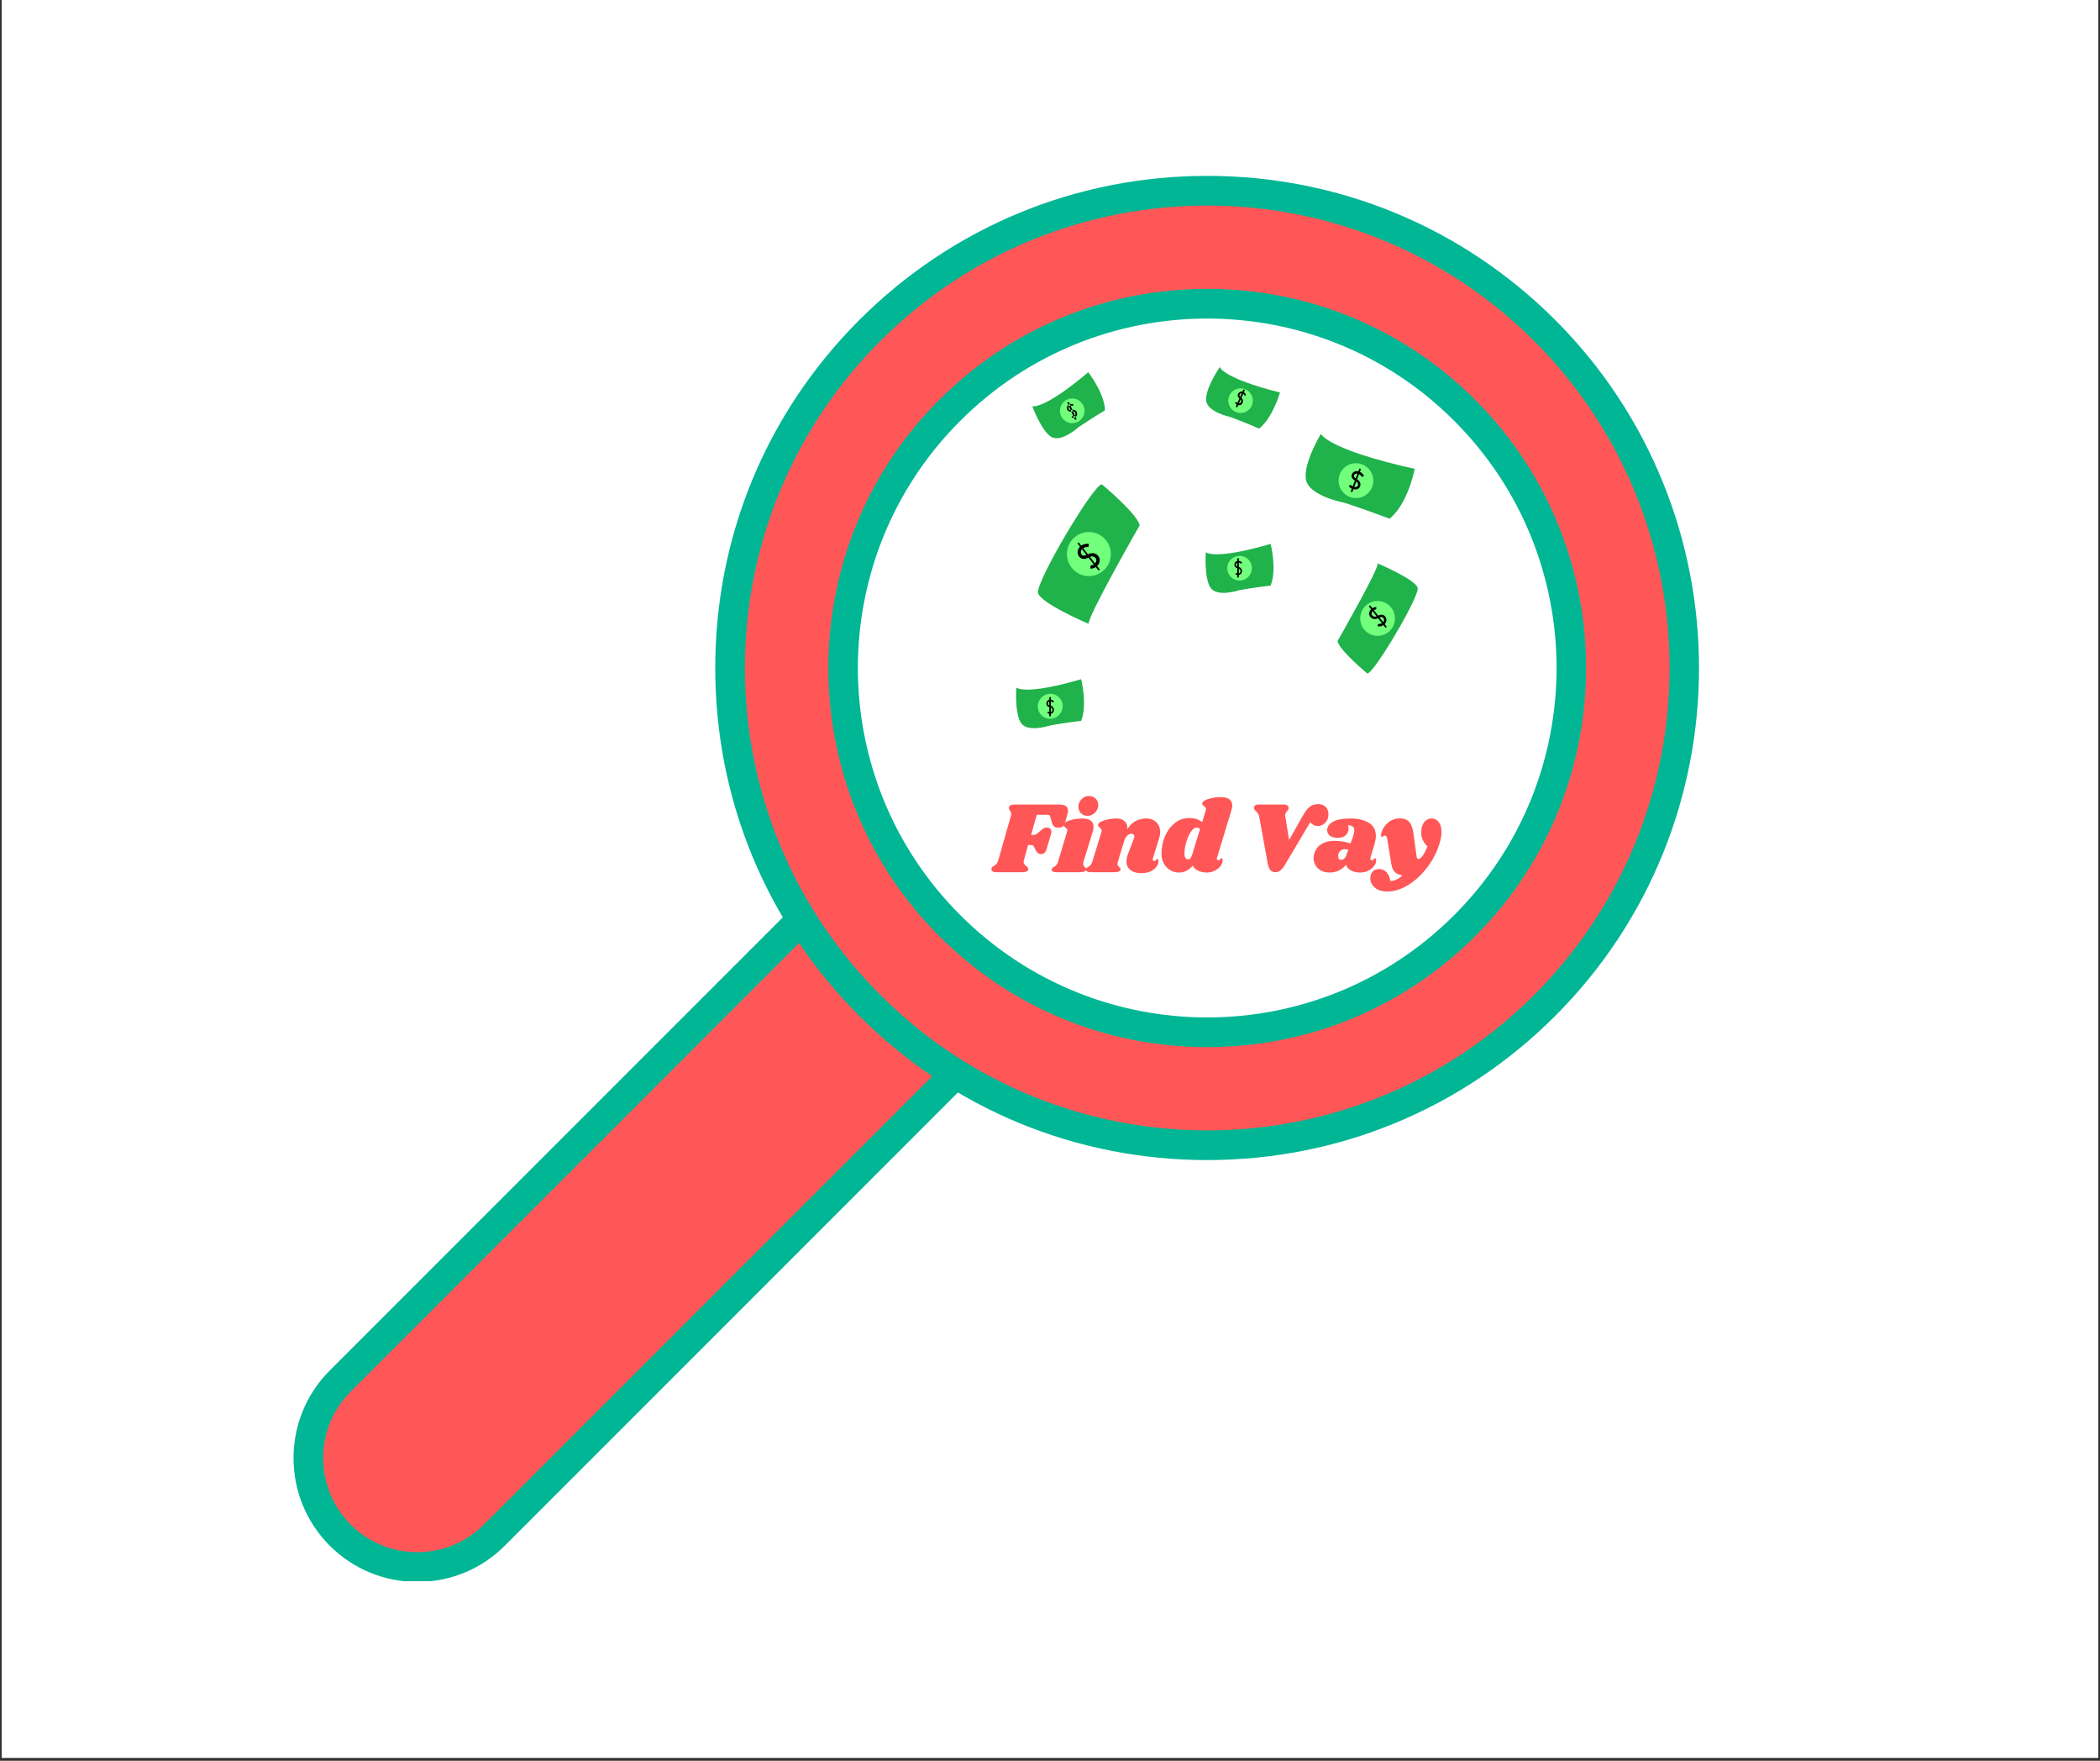 <svg xmlns="http://www.w3.org/2000/svg" xmlns:xlink="http://www.w3.org/1999/xlink" width="940" zoomAndPan="magnify" viewBox="0 0 705 591" height="788" preserveAspectRatio="xMidYMid meet" version="1.0"><rect x="0" y="0" width="705" height="591" fill="#333333" stroke="none"/><defs><g/><clipPath id="b935fb9ad9"><path d="M 0.594 0 L 704.402 0 L 704.402 590 L 0.594 590 Z M 0.594 0 " clip-rule="nonzero"/></clipPath><clipPath id="61b02a9f54"><path d="M 98 251 L 378 251 L 378 530.703 L 98 530.703 Z M 98 251 " clip-rule="nonzero"/></clipPath><clipPath id="79cb2516b4"><path d="M 341 123.176 L 476 123.176 L 476 245 L 341 245 Z M 341 123.176 " clip-rule="nonzero"/></clipPath></defs><g clip-path="url(#b935fb9ad9)"><path fill="#ffffff" d="M 0.594 0 L 704.406 0 L 704.406 590 L 0.594 590 Z M 0.594 0 " fill-opacity="1" fill-rule="nonzero"/><path fill="#ffffff" d="M 0.594 0 L 704.406 0 L 704.406 590 L 0.594 590 Z M 0.594 0 " fill-opacity="1" fill-rule="nonzero"/></g><path fill="#ff5757" d="M 140.098 525.973 C 149.863 525.973 159.051 522.164 165.969 515.27 L 362.219 318.996 C 376.492 304.723 376.492 281.523 362.219 267.273 C 355.324 260.355 346.137 256.547 336.348 256.547 C 326.582 256.547 317.395 260.355 310.496 267.273 L 114.223 463.523 C 99.953 477.777 99.953 500.996 114.223 515.27 C 121.141 522.184 130.328 525.973 140.098 525.973 " fill-opacity="1" fill-rule="nonzero"/><g clip-path="url(#61b02a9f54)"><path fill="#01b695" d="M 336.367 251.566 C 347.449 251.566 357.895 255.891 365.75 263.742 C 381.953 279.949 381.953 306.32 365.75 322.523 L 169.477 518.797 C 161.645 526.648 151.199 530.953 140.098 530.953 C 128.992 530.953 118.551 526.648 110.695 518.797 C 94.492 502.57 94.492 476.199 110.695 460.016 L 306.969 263.742 C 314.801 255.891 325.246 251.566 336.367 251.566 Z M 336.367 261.531 C 328.258 261.531 320.184 264.621 314.004 270.781 L 117.754 467.051 C 105.414 479.391 105.414 499.383 117.754 511.738 C 123.91 517.918 132.004 520.988 140.098 520.988 C 148.188 520.988 156.262 517.918 162.441 511.738 L 358.711 315.488 C 371.031 303.148 371.031 283.117 358.711 270.781 C 352.535 264.621 344.441 261.531 336.367 261.531 " fill-opacity="1" fill-rule="nonzero"/></g><path fill="#ff5757" d="M 405.273 384.395 C 448.07 384.395 488.293 367.73 518.57 337.473 C 581.02 275.023 581.02 173.391 518.57 110.922 C 488.293 80.668 448.07 64.012 405.273 64.012 C 362.5 64.012 322.277 80.668 292.02 110.922 C 261.762 141.18 245.098 181.402 245.098 224.199 C 245.098 266.992 261.762 307.215 292.02 337.473 C 322.277 367.73 362.5 384.395 405.273 384.395 " fill-opacity="1" fill-rule="nonzero"/><path fill="#01b695" d="M 405.273 59.031 C 449.402 59.031 490.883 76.223 522.098 107.395 C 586.484 171.816 586.484 276.602 522.098 341 C 490.883 372.215 449.402 389.375 405.273 389.375 C 361.164 389.375 319.684 372.215 288.492 341 C 257.277 309.809 240.117 268.328 240.117 224.199 C 240.117 180.09 257.277 138.609 288.492 107.395 C 319.684 76.223 361.164 59.031 405.273 59.031 Z M 405.273 68.996 C 365.551 68.996 325.844 84.156 295.547 114.453 C 234.914 175.066 234.914 273.332 295.547 333.945 C 325.844 364.262 365.551 379.41 405.273 379.41 C 445 379.41 484.723 364.262 515.039 333.945 C 575.656 273.332 575.656 175.066 515.039 114.453 C 484.723 84.156 445 68.996 405.273 68.996 " fill-opacity="1" fill-rule="nonzero"/><path fill="#ffffff" d="M 405.273 346.48 C 437.941 346.48 468.66 333.766 491.738 310.664 C 539.418 262.984 539.418 185.41 491.738 137.754 C 468.66 114.652 437.941 101.934 405.273 101.934 C 372.625 101.934 341.91 114.652 318.828 137.754 C 271.148 185.41 271.148 262.984 318.828 310.664 C 341.91 333.766 372.625 346.48 405.273 346.48 " fill-opacity="1" fill-rule="nonzero"/><path fill="#01b695" d="M 405.273 96.949 C 439.277 96.949 471.23 110.188 495.27 134.223 C 544.879 183.836 544.879 264.582 495.27 314.191 C 471.23 338.23 439.277 351.465 405.273 351.465 C 371.289 351.465 339.34 338.23 315.301 314.191 C 265.688 264.582 265.688 183.836 315.301 134.223 C 339.34 110.188 371.289 96.949 405.273 96.949 Z M 405.273 106.918 C 375.277 106.918 345.258 118.359 322.355 141.262 C 276.551 187.066 276.551 261.332 322.355 307.137 C 345.258 330.039 375.277 341.5 405.273 341.5 C 435.312 341.5 465.328 330.039 488.211 307.137 C 534.016 261.332 534.016 187.066 488.211 141.262 C 465.328 118.359 435.312 106.918 405.273 106.918 " fill-opacity="1" fill-rule="nonzero"/><g clip-path="url(#79cb2516b4)"><path fill="#20b24b" d="M 369.93 162.578 C 369.93 162.578 381.816 172.418 382.598 176.348 C 382.598 176.348 365.094 206.891 365.473 209.383 C 365.473 209.383 349.398 202.555 348.48 199.031 C 347.59 195.48 367.336 162.172 369.93 162.578 Z M 342.836 242.77 C 345.105 245.969 352.531 243.5 352.531 243.5 C 356.961 242.66 362.961 241.957 362.961 241.957 C 365.121 236.484 362.961 227.973 362.961 227.973 C 343.754 233.582 341.188 230.766 341.188 230.766 C 341.188 230.766 340.566 239.57 342.836 242.77 Z M 406.449 197.352 C 408.719 200.547 416.148 198.082 416.148 198.082 C 420.578 197.242 426.574 196.535 426.574 196.535 C 428.734 191.062 426.574 182.555 426.574 182.555 C 407.395 188.137 404.805 185.344 404.805 185.344 C 404.805 185.344 404.18 194.125 406.449 197.352 Z M 352.938 146.645 C 356.289 148.648 362.094 143.367 362.094 143.367 C 365.824 140.816 370.984 137.703 370.984 137.703 C 370.738 131.793 365.336 124.938 365.336 124.938 C 350.047 137.836 346.562 136.32 346.562 136.32 C 346.562 136.32 349.562 144.613 352.938 146.645 Z M 404.91 134.395 C 405.262 138.324 412.934 139.926 412.934 139.926 C 417.176 141.441 422.711 143.852 422.711 143.852 C 427.332 140.168 429.707 131.738 429.707 131.738 C 410.34 126.887 409.504 123.176 409.504 123.176 C 409.504 123.176 404.559 130.465 404.91 134.395 Z M 438.461 161.145 C 439.621 166.562 451.293 168.73 451.293 168.73 C 457.855 170.82 466.5 174.098 466.5 174.098 C 472.766 169.031 474.93 157.375 474.93 157.375 C 445.297 150.766 443.457 145.613 443.457 145.613 C 443.457 145.613 437.301 155.723 438.461 161.145 Z M 475.93 197.297 C 475.199 194.504 462.531 189.109 462.531 189.109 C 462.828 191.09 449.023 215.184 449.023 215.184 C 449.645 218.297 459.02 226.051 459.02 226.051 C 461.07 226.375 476.656 200.086 475.93 197.297 Z M 475.93 197.297 " fill-opacity="1" fill-rule="nonzero"/></g><path fill="#71ff7c" d="M 364.094 137.891 C 364.094 140.168 362.258 142.039 359.961 142.039 C 357.664 142.039 355.828 140.195 355.828 137.891 C 355.828 135.586 357.691 133.746 359.961 133.746 C 362.23 133.746 364.094 135.586 364.094 137.891 Z M 416.473 130.332 C 414.203 130.332 412.34 132.172 412.34 134.477 C 412.34 136.781 414.203 138.621 416.473 138.621 C 418.742 138.621 420.605 136.781 420.605 134.477 C 420.605 132.172 418.77 130.332 416.473 130.332 Z M 352.531 232.961 C 350.262 232.961 348.398 234.801 348.398 237.105 C 348.398 239.41 350.238 241.254 352.531 241.254 C 354.828 241.254 356.664 239.41 356.664 237.105 C 356.664 234.801 354.801 232.961 352.531 232.961 Z M 352.641 232.852 C 350.371 232.852 348.508 234.695 348.508 236.996 C 348.508 239.301 350.344 241.145 352.641 241.145 C 354.938 241.145 356.773 239.301 356.773 236.996 C 356.773 234.695 354.91 232.852 352.641 232.852 Z M 416.148 186.562 C 413.879 186.562 412.016 188.406 412.016 190.711 C 412.016 193.012 413.852 194.855 416.148 194.855 C 418.418 194.855 420.281 193.012 420.281 190.711 C 420.281 188.406 418.445 186.562 416.148 186.562 Z M 365.555 178.57 C 361.473 178.57 358.18 181.875 358.18 185.969 C 358.18 190.059 361.473 193.367 365.555 193.367 C 369.633 193.367 372.926 190.059 372.926 185.969 C 372.953 181.875 369.633 178.57 365.555 178.57 Z M 455.211 155.48 C 451.996 155.48 449.375 158.109 449.375 161.332 C 449.375 164.559 451.996 167.188 455.211 167.188 C 458.422 167.188 461.043 164.559 461.043 161.332 C 461.043 158.109 458.422 155.48 455.211 155.48 Z M 462.477 213.422 C 465.691 213.422 468.309 210.793 468.309 207.566 C 468.309 204.34 465.691 201.715 462.477 201.715 C 459.262 201.715 456.641 204.34 456.641 207.566 C 456.641 210.82 459.262 213.422 462.477 213.422 Z M 462.477 213.422 " fill-opacity="1" fill-rule="nonzero"/><path fill="#000000" d="M 360.23 140.223 C 360.07 140.223 359.906 140.195 359.746 140.141 L 359.961 139.652 C 360.148 139.734 360.395 139.734 360.637 139.598 C 360.879 139.465 361.016 139.301 361.07 139.082 C 361.121 138.867 361.07 138.621 360.934 138.434 C 360.797 138.215 360.582 138.082 360.367 138.082 C 360.203 138.055 360.043 138.082 359.852 138.109 C 359.582 138.164 359.312 138.188 359.016 138.109 C 358.664 138 358.395 137.73 358.258 137.375 C 358.125 136.969 358.18 136.508 358.395 136.184 C 358.828 135.586 359.719 135.426 360.395 135.777 L 360.125 136.266 C 359.691 136.02 359.07 136.129 358.828 136.508 C 358.691 136.699 358.664 136.941 358.746 137.188 C 358.828 137.402 358.961 137.539 359.125 137.594 C 359.312 137.648 359.527 137.621 359.746 137.566 C 359.961 137.539 360.176 137.484 360.422 137.512 C 360.797 137.566 361.148 137.781 361.367 138.109 C 361.582 138.434 361.664 138.84 361.582 139.219 C 361.5 139.57 361.23 139.898 360.852 140.086 C 360.664 140.168 360.449 140.223 360.23 140.223 Z M 361.418 140.738 L 358.828 134.883 L 358.312 135.102 L 360.906 140.953 Z M 416.582 135.859 C 416.906 135.695 417.148 135.344 417.254 134.965 C 417.336 134.559 417.281 134.152 417.066 133.852 C 416.93 133.664 416.77 133.527 416.582 133.395 C 416.391 133.258 416.23 133.121 416.148 132.961 C 416.066 132.797 416.094 132.605 416.176 132.391 C 416.285 132.172 416.5 132.012 416.742 131.984 C 417.203 131.93 417.66 132.309 417.797 132.797 L 418.309 132.66 C 418.121 131.902 417.391 131.332 416.66 131.441 C 416.258 131.496 415.906 131.766 415.688 132.117 C 415.5 132.473 415.473 132.852 415.637 133.176 C 415.77 133.445 416.012 133.637 416.203 133.801 C 416.336 133.906 416.473 134.016 416.582 134.152 C 416.715 134.34 416.742 134.559 416.688 134.801 C 416.633 135.047 416.5 135.234 416.285 135.344 C 416.094 135.453 415.852 135.453 415.609 135.371 C 415.363 135.289 415.203 135.102 415.121 134.91 L 414.609 135.102 C 414.742 135.453 415.016 135.75 415.391 135.887 C 415.555 135.969 415.742 135.996 415.934 135.996 C 416.203 135.996 416.418 135.941 416.582 135.859 Z M 417.93 130.898 L 417.445 130.684 L 414.852 136.535 L 415.336 136.754 Z M 352.559 239.57 C 352.965 239.547 353.344 239.383 353.559 239.086 C 353.801 238.785 353.883 238.379 353.801 238 C 353.723 237.594 353.504 237.27 353.18 237.078 C 352.992 236.969 352.777 236.891 352.559 236.836 C 352.344 236.781 352.129 236.727 351.992 236.59 C 351.855 236.484 351.777 236.293 351.805 236.078 C 351.832 235.832 351.965 235.59 352.156 235.48 C 352.531 235.234 353.125 235.398 353.449 235.805 L 353.883 235.48 C 353.426 234.855 352.504 234.641 351.883 235.02 C 351.531 235.211 351.316 235.617 351.289 236.051 C 351.262 236.457 351.398 236.809 351.668 237.023 C 351.91 237.215 352.18 237.297 352.453 237.379 C 352.641 237.43 352.805 237.484 352.938 237.566 C 353.125 237.676 353.262 237.891 353.316 238.137 C 353.371 238.379 353.316 238.625 353.18 238.785 C 353.047 238.949 352.828 239.059 352.586 239.086 C 352.344 239.086 352.102 239.004 351.965 238.84 L 351.559 239.219 C 351.805 239.492 352.156 239.625 352.531 239.625 C 352.531 239.57 352.559 239.57 352.559 239.57 Z M 352.805 233.988 L 352.262 233.988 L 352.262 240.414 L 352.805 240.414 Z M 415.688 192.988 C 416.094 192.961 416.473 192.797 416.688 192.5 C 416.93 192.199 417.012 191.793 416.93 191.414 C 416.852 191.035 416.633 190.684 416.309 190.492 C 416.121 190.387 415.906 190.305 415.688 190.25 C 415.473 190.195 415.258 190.141 415.121 190.004 C 414.988 189.898 414.906 189.707 414.934 189.492 C 414.961 189.246 415.094 189.004 415.285 188.895 C 415.66 188.652 416.258 188.812 416.582 189.219 L 417.012 188.895 C 416.555 188.27 415.637 188.055 415.016 188.434 C 414.664 188.625 414.445 189.031 414.418 189.465 C 414.391 189.871 414.527 190.223 414.797 190.438 C 415.039 190.629 415.312 190.711 415.582 190.793 C 415.77 190.844 415.934 190.898 416.066 190.98 C 416.258 191.09 416.391 191.305 416.445 191.551 C 416.5 191.793 416.445 192.039 416.309 192.199 C 416.176 192.363 415.961 192.473 415.715 192.5 C 415.473 192.527 415.23 192.418 415.094 192.254 L 414.691 192.633 C 414.934 192.906 415.285 193.039 415.66 193.039 C 415.637 192.988 415.66 192.988 415.688 192.988 Z M 415.906 187.402 L 415.363 187.402 L 415.363 193.828 L 415.906 193.828 Z M 455.777 164.125 C 456.262 163.906 456.586 163.473 456.695 162.961 C 456.805 162.391 456.613 161.793 456.207 161.359 C 455.965 161.117 455.695 160.926 455.398 160.738 C 455.102 160.547 454.805 160.359 454.641 160.113 C 454.453 159.844 454.535 159.598 454.586 159.465 C 454.723 159.191 454.992 159.004 455.344 158.949 C 456.047 158.895 456.91 159.41 457.18 160.086 L 457.938 159.789 C 457.531 158.785 456.344 158.055 455.289 158.137 C 454.668 158.191 454.129 158.57 453.887 159.109 C 453.668 159.598 453.695 160.113 454.02 160.574 C 454.262 160.926 454.641 161.172 454.992 161.414 C 455.234 161.578 455.48 161.738 455.641 161.902 C 455.883 162.145 455.965 162.473 455.91 162.797 C 455.855 163.066 455.695 163.285 455.453 163.395 C 454.859 163.664 453.832 163.34 453.508 162.715 L 452.805 163.094 C 453.184 163.828 454.102 164.289 454.965 164.289 C 455.234 164.289 455.531 164.234 455.777 164.125 Z M 456.883 157.457 L 456.371 157.27 L 453.453 165.02 L 453.965 165.207 Z M 368.172 190.113 C 368.766 189.598 369.145 188.895 369.199 188.191 C 369.254 187.484 368.957 186.781 368.391 186.293 C 367.797 185.777 367.039 185.562 366.281 185.695 C 365.852 185.777 365.445 185.969 365.039 186.129 C 364.633 186.32 364.23 186.484 363.879 186.508 C 363.445 186.508 363.176 186.238 363.066 186.051 C 362.824 185.668 362.77 185.207 362.961 184.801 C 363.312 183.988 364.445 183.445 365.363 183.637 L 365.578 182.578 C 364.148 182.281 362.527 183.066 361.961 184.367 C 361.637 185.102 361.719 185.969 362.148 186.645 C 362.555 187.27 363.176 187.594 363.879 187.594 C 364.473 187.594 364.984 187.352 365.473 187.133 C 365.824 186.969 366.148 186.836 366.445 186.781 C 366.848 186.699 367.309 186.836 367.633 187.133 C 367.93 187.402 368.094 187.785 368.066 188.137 C 368.039 188.543 367.797 188.977 367.418 189.301 C 367.039 189.625 366.551 189.816 366.148 189.762 L 366.039 190.844 C 366.121 190.844 366.203 190.844 366.254 190.844 C 366.957 190.844 367.633 190.574 368.172 190.113 Z M 369.227 191.172 L 362.148 182.066 L 361.719 182.391 L 368.793 191.496 Z M 465.285 208.84 C 465.527 208.27 465.473 207.594 465.121 207.051 C 464.797 206.562 464.312 206.293 463.773 206.32 C 463.312 206.32 462.906 206.508 462.531 206.699 C 462.258 206.836 461.988 206.941 461.746 206.969 C 461.422 207.023 461.043 206.918 460.801 206.699 C 460.559 206.484 460.422 206.184 460.449 205.887 C 460.477 205.562 460.664 205.207 460.961 204.965 C 461.262 204.695 461.664 204.559 461.988 204.586 L 462.07 203.773 C 461.531 203.719 460.938 203.934 460.449 204.34 C 459.965 204.75 459.691 205.289 459.641 205.832 C 459.613 206.375 459.828 206.918 460.262 207.297 C 460.719 207.703 461.312 207.863 461.91 207.758 C 462.258 207.703 462.582 207.539 462.879 207.402 C 463.203 207.242 463.527 207.105 463.801 207.105 C 463.801 207.105 463.801 207.105 463.824 207.105 C 464.176 207.105 464.367 207.352 464.473 207.484 C 464.664 207.785 464.719 208.164 464.555 208.488 C 464.258 209.137 463.367 209.57 462.637 209.41 L 462.477 210.195 C 462.637 210.223 462.801 210.25 462.961 210.25 C 463.906 210.277 464.879 209.68 465.285 208.84 Z M 465.555 210.359 L 459.965 203.176 L 459.531 203.5 L 465.121 210.684 Z M 465.555 210.359 " fill-opacity="1" fill-rule="nonzero"/><g fill="#ff5757" fill-opacity="1"><g transform="translate(333.667, 292.751)"><g><path d="M 22.234 -22.703 C 23.066 -22.703 23.719 -22.52 24.188 -22.156 C 24.656 -21.789 24.891 -21.289 24.891 -20.656 C 24.891 -20.344 24.844 -20.035 24.75 -19.734 L 23.859 -16.562 C 23.703 -15.977 23.441 -15.562 23.078 -15.312 C 22.711 -15.062 22.238 -14.938 21.656 -14.938 C 21.082 -14.938 20.625 -15.055 20.281 -15.297 C 19.945 -15.535 19.695 -15.926 19.531 -16.469 L 18.984 -18.406 C 18.898 -18.75 18.785 -18.977 18.641 -19.094 C 18.504 -19.207 18.223 -19.266 17.797 -19.266 L 14.391 -19.266 L 12.484 -12.516 L 13.125 -12.516 C 13.445 -12.516 13.723 -12.555 13.953 -12.641 C 14.191 -12.734 14.453 -12.906 14.734 -13.156 L 15.781 -14.047 C 16.164 -14.391 16.508 -14.633 16.812 -14.781 C 17.125 -14.926 17.453 -15 17.797 -15 C 18.223 -15 18.578 -14.875 18.859 -14.625 C 19.148 -14.375 19.297 -14.02 19.297 -13.562 C 19.297 -13.383 19.258 -13.172 19.188 -12.922 L 17.688 -7.734 C 17.352 -6.617 16.742 -6.062 15.859 -6.062 C 15.129 -6.062 14.562 -6.438 14.156 -7.188 L 13.531 -8.359 C 13.375 -8.672 13.227 -8.875 13.094 -8.969 C 12.957 -9.062 12.754 -9.109 12.484 -9.109 L 11.484 -9.109 L 10.062 -4.016 C 10.008 -3.879 9.984 -3.703 9.984 -3.484 C 9.984 -3.16 10.055 -2.895 10.203 -2.688 C 10.359 -2.488 10.582 -2.273 10.875 -2.047 C 11.125 -1.836 11.297 -1.672 11.391 -1.547 C 11.484 -1.422 11.531 -1.27 11.531 -1.094 C 11.531 -0.688 11.348 -0.398 10.984 -0.234 C 10.617 -0.078 10.082 0 9.375 0 L 0.812 0 C 0.227 0 -0.207 -0.102 -0.5 -0.312 C -0.801 -0.531 -0.906 -0.836 -0.812 -1.234 C -0.77 -1.43 -0.688 -1.594 -0.562 -1.719 C -0.438 -1.844 -0.25 -1.984 0 -2.141 C 0.383 -2.367 0.691 -2.609 0.922 -2.859 C 1.148 -3.109 1.332 -3.492 1.469 -4.016 L 5.656 -18.719 C 5.75 -19.008 5.797 -19.281 5.797 -19.531 C 5.797 -19.801 5.754 -20.023 5.672 -20.203 C 5.598 -20.391 5.477 -20.586 5.312 -20.797 C 5.113 -21.086 5.016 -21.328 5.016 -21.516 C 5.016 -21.578 5.035 -21.703 5.078 -21.891 C 5.172 -22.18 5.375 -22.391 5.688 -22.516 C 6.008 -22.641 6.477 -22.703 7.094 -22.703 Z M 22.234 -22.703 "/></g></g></g><g fill="#ff5757" fill-opacity="1"><g transform="translate(354.329, 292.751)"><g><path d="M 8.969 -18.031 C 10.289 -18.031 11.258 -17.781 11.875 -17.281 C 12.488 -16.781 12.797 -16.098 12.797 -15.234 C 12.797 -14.711 12.711 -14.211 12.547 -13.734 L 9.422 -3.547 C 9.348 -3.273 9.312 -3.035 9.312 -2.828 C 9.312 -2.535 9.367 -2.301 9.484 -2.125 C 9.598 -1.957 9.758 -1.797 9.969 -1.641 C 10.125 -1.473 10.234 -1.336 10.297 -1.234 C 10.367 -1.141 10.383 -1.016 10.344 -0.859 C 10.227 -0.555 10 -0.336 9.656 -0.203 C 9.312 -0.066 8.789 0 8.094 0 L 0.312 0 C -0.281 0 -0.711 -0.094 -0.984 -0.281 C -1.254 -0.477 -1.344 -0.738 -1.25 -1.062 C -1.164 -1.332 -0.926 -1.566 -0.531 -1.766 C -0.195 -1.953 0.082 -2.172 0.312 -2.422 C 0.539 -2.672 0.734 -3.066 0.891 -3.609 L 3.859 -13.469 C 3.93 -13.676 3.969 -13.848 3.969 -13.984 C 3.969 -14.234 3.91 -14.43 3.797 -14.578 C 3.68 -14.723 3.508 -14.875 3.281 -15.031 C 3.051 -15.219 2.891 -15.379 2.797 -15.516 C 2.711 -15.648 2.703 -15.832 2.766 -16.062 C 2.898 -16.582 3.613 -17.039 4.906 -17.438 C 6.207 -17.832 7.562 -18.031 8.969 -18.031 Z M 11.266 -25.578 C 12.148 -25.578 12.891 -25.285 13.484 -24.703 C 14.078 -24.117 14.375 -23.406 14.375 -22.562 C 14.375 -21.977 14.219 -21.398 13.906 -20.828 C 13.602 -20.266 13.172 -19.805 12.609 -19.453 C 12.055 -19.098 11.438 -18.922 10.75 -18.922 C 9.883 -18.922 9.16 -19.207 8.578 -19.781 C 8.004 -20.363 7.707 -21.086 7.688 -21.953 C 7.688 -22.523 7.832 -23.086 8.125 -23.641 C 8.426 -24.203 8.848 -24.664 9.391 -25.031 C 9.93 -25.395 10.555 -25.578 11.266 -25.578 Z M 11.266 -25.578 "/></g></g></g><g fill="#ff5757" fill-opacity="1"><g transform="translate(365.955, 292.751)"><g><path d="M 21.109 -4.703 C 21.055 -4.609 21.031 -4.473 21.031 -4.297 C 21.031 -4.141 21.07 -4.016 21.156 -3.922 C 21.238 -3.828 21.348 -3.781 21.484 -3.781 C 21.754 -3.781 21.984 -3.898 22.172 -4.141 C 22.367 -4.379 22.5 -4.5 22.562 -4.5 C 22.676 -4.5 22.766 -4.426 22.828 -4.281 C 22.898 -4.133 22.938 -3.957 22.938 -3.75 C 22.969 -3.094 22.754 -2.453 22.297 -1.828 C 21.836 -1.203 21.172 -0.688 20.297 -0.281 C 19.422 0.113 18.375 0.312 17.156 0.312 C 15.656 0.312 14.457 -0.031 13.562 -0.719 C 12.676 -1.414 12.223 -2.348 12.203 -3.516 C 12.203 -4.348 12.406 -5.289 12.812 -6.344 L 14.688 -11.25 C 14.801 -11.539 14.859 -11.781 14.859 -11.969 C 14.859 -12.258 14.758 -12.488 14.562 -12.656 C 14.375 -12.832 14.145 -12.922 13.875 -12.922 C 13.375 -12.922 12.895 -12.688 12.438 -12.219 C 11.988 -11.758 11.66 -11.188 11.453 -10.5 L 9.344 -3.547 C 9.25 -3.297 9.203 -3.055 9.203 -2.828 C 9.203 -2.555 9.258 -2.332 9.375 -2.156 C 9.488 -1.988 9.648 -1.816 9.859 -1.641 C 10.016 -1.504 10.125 -1.379 10.188 -1.266 C 10.258 -1.148 10.273 -1.016 10.234 -0.859 C 10.141 -0.555 9.922 -0.336 9.578 -0.203 C 9.234 -0.066 8.703 0 7.984 0 L 0.203 0 C -0.391 0 -0.816 -0.094 -1.078 -0.281 C -1.336 -0.477 -1.43 -0.738 -1.359 -1.062 C -1.273 -1.332 -1.035 -1.566 -0.641 -1.766 C -0.305 -1.953 -0.023 -2.172 0.203 -2.422 C 0.43 -2.672 0.625 -3.066 0.781 -3.609 L 3.812 -13.469 C 3.863 -13.582 3.891 -13.738 3.891 -13.938 C 3.891 -14.188 3.836 -14.379 3.734 -14.516 C 3.629 -14.66 3.461 -14.832 3.234 -15.031 C 3.004 -15.219 2.844 -15.379 2.75 -15.516 C 2.664 -15.648 2.66 -15.832 2.734 -16.062 C 2.867 -16.582 3.582 -17.039 4.875 -17.438 C 6.164 -17.832 7.52 -18.031 8.938 -18.031 C 10.07 -18.031 10.969 -17.719 11.625 -17.094 C 12.281 -16.469 12.578 -15.598 12.516 -14.484 C 13.441 -15.828 14.426 -16.754 15.469 -17.266 C 16.52 -17.773 17.66 -18.031 18.891 -18.031 C 20.273 -18.031 21.395 -17.609 22.25 -16.766 C 23.102 -15.93 23.531 -14.844 23.531 -13.5 C 23.531 -12.789 23.414 -12.098 23.188 -11.422 Z M 21.109 -4.703 "/></g></g></g><g fill="#ff5757" fill-opacity="1"><g transform="translate(389.515, 292.751)"><g><path d="M 19.062 -4.906 C 19.008 -4.727 18.984 -4.602 18.984 -4.531 C 18.984 -4.375 19.031 -4.25 19.125 -4.156 C 19.219 -4.062 19.332 -4.016 19.469 -4.016 C 19.738 -4.016 19.969 -4.133 20.156 -4.375 C 20.352 -4.613 20.488 -4.734 20.562 -4.734 C 20.676 -4.734 20.766 -4.656 20.828 -4.5 C 20.898 -4.344 20.938 -4.16 20.938 -3.953 C 20.957 -3.336 20.723 -2.711 20.234 -2.078 C 19.742 -1.441 19.086 -0.914 18.266 -0.5 C 17.453 -0.094 16.566 0.109 15.609 0.109 C 14.473 0.109 13.484 -0.102 12.641 -0.531 C 11.805 -0.969 11.227 -1.539 10.906 -2.25 C 10.289 -1.457 9.586 -0.863 8.797 -0.469 C 8.004 -0.082 7.16 0.109 6.266 0.109 C 5.223 0.109 4.254 -0.148 3.359 -0.672 C 2.461 -1.203 1.742 -1.945 1.203 -2.906 C 0.672 -3.875 0.406 -4.973 0.406 -6.203 C 0.406 -8.273 0.797 -10.223 1.578 -12.047 C 2.367 -13.879 3.469 -15.359 4.875 -16.484 C 6.281 -17.609 7.883 -18.172 9.688 -18.172 C 10.664 -18.172 11.5 -18.055 12.188 -17.828 C 12.883 -17.598 13.516 -17.258 14.078 -16.812 L 15.234 -20.625 C 15.305 -20.832 15.344 -21.004 15.344 -21.141 C 15.344 -21.391 15.281 -21.594 15.156 -21.75 C 15.031 -21.906 14.863 -22.066 14.656 -22.234 C 14.426 -22.41 14.258 -22.566 14.156 -22.703 C 14.062 -22.836 14.047 -23.02 14.109 -23.25 C 14.242 -23.77 14.957 -24.223 16.25 -24.609 C 17.551 -25.004 18.906 -25.203 20.312 -25.203 C 21.633 -25.203 22.609 -24.945 23.234 -24.438 C 23.859 -23.938 24.172 -23.258 24.172 -22.406 C 24.172 -21.906 24.094 -21.414 23.938 -20.938 Z M 13.359 -14.484 C 12.992 -14.805 12.598 -14.969 12.172 -14.969 C 11.516 -14.969 10.867 -14.477 10.234 -13.5 C 9.598 -12.52 9.082 -11.336 8.688 -9.953 C 8.301 -8.566 8.117 -7.316 8.141 -6.203 C 8.141 -4.953 8.551 -4.328 9.375 -4.328 C 9.664 -4.328 9.914 -4.445 10.125 -4.688 C 10.332 -4.926 10.523 -5.316 10.703 -5.859 Z M 13.359 -14.484 "/></g></g></g><g fill="#ff5757" fill-opacity="1"><g transform="translate(410.995, 292.751)"><g/></g></g><g fill="#ff5757" fill-opacity="1"><g transform="translate(416.961, 292.751)"><g><path d="M 29.016 -19.438 C 29.016 -18.613 28.836 -17.906 28.484 -17.312 C 28.129 -16.727 27.68 -16.281 27.141 -15.969 C 26.598 -15.664 26.051 -15.516 25.5 -15.516 C 24.957 -15.516 24.461 -15.625 24.016 -15.844 C 23.578 -16.07 23.207 -16.383 22.906 -16.781 L 14.688 -2.938 C 14.082 -1.883 13.516 -1.129 12.984 -0.672 C 12.461 -0.223 11.875 0 11.219 0 C 10.508 0 9.945 -0.227 9.531 -0.688 C 9.113 -1.156 8.812 -1.906 8.625 -2.938 L 5.766 -18.688 C 5.691 -19.094 5.562 -19.422 5.375 -19.672 C 5.195 -19.922 4.961 -20.191 4.672 -20.484 C 4.441 -20.691 4.281 -20.859 4.188 -20.984 C 4.102 -21.109 4.062 -21.258 4.062 -21.438 C 3.945 -22.281 4.445 -22.703 5.562 -22.703 L 14.078 -22.703 C 14.598 -22.703 14.992 -22.594 15.266 -22.375 C 15.547 -22.164 15.676 -21.879 15.656 -21.516 C 15.656 -21.305 15.613 -21.133 15.531 -21 C 15.445 -20.863 15.316 -20.691 15.141 -20.484 C 14.93 -20.266 14.77 -20.051 14.656 -19.844 C 14.539 -19.633 14.484 -19.383 14.484 -19.094 C 14.484 -18.957 14.5 -18.844 14.531 -18.75 L 15.812 -10.812 L 20.359 -18.859 C 21.148 -20.305 21.93 -21.332 22.703 -21.938 C 23.473 -22.539 24.43 -22.844 25.578 -22.844 C 26.617 -22.844 27.453 -22.539 28.078 -21.938 C 28.703 -21.332 29.016 -20.5 29.016 -19.438 Z M 29.016 -19.438 "/></g></g></g><g fill="#ff5757" fill-opacity="1"><g transform="translate(441.101, 292.751)"><g><path d="M 12.172 -18.031 C 14.785 -18.031 16.875 -17.547 18.438 -16.578 C 20.008 -15.617 20.797 -14.148 20.797 -12.172 C 20.797 -11.422 20.66 -10.566 20.391 -9.609 L 18.984 -4.906 C 18.961 -4.812 18.953 -4.695 18.953 -4.562 C 18.953 -4.195 19.102 -4.016 19.406 -4.016 C 19.676 -4.016 19.906 -4.133 20.094 -4.375 C 20.289 -4.613 20.422 -4.734 20.484 -4.734 C 20.598 -4.734 20.695 -4.656 20.781 -4.5 C 20.863 -4.344 20.906 -4.16 20.906 -3.953 C 20.926 -3.336 20.691 -2.711 20.203 -2.078 C 19.711 -1.441 19.055 -0.914 18.234 -0.5 C 17.422 -0.094 16.523 0.109 15.547 0.109 C 14.367 0.109 13.359 -0.102 12.516 -0.531 C 11.672 -0.969 11.094 -1.609 10.781 -2.453 C 10.094 -1.641 9.281 -1.008 8.344 -0.562 C 7.414 -0.113 6.422 0.109 5.359 0.109 C 4.148 0.109 3.133 -0.125 2.312 -0.594 C 1.5 -1.062 0.891 -1.664 0.484 -2.406 C 0.086 -3.145 -0.109 -3.922 -0.109 -4.734 C -0.109 -5.098 -0.07 -5.453 0 -5.797 C 0.363 -7.359 1.148 -8.535 2.359 -9.328 C 3.578 -10.129 5.031 -10.531 6.719 -10.531 C 8.602 -10.531 10.457 -10.238 12.281 -9.656 L 13.125 -11.906 C 13.414 -12.852 13.562 -13.586 13.562 -14.109 C 13.539 -14.66 13.359 -15.07 13.016 -15.344 C 12.68 -15.613 12.16 -15.75 11.453 -15.75 C 11.586 -15.383 11.656 -15.008 11.656 -14.625 C 11.656 -13.781 11.336 -13.051 10.703 -12.438 C 10.066 -11.832 9.16 -11.531 7.984 -11.531 C 6.867 -11.531 6 -11.77 5.375 -12.25 C 4.75 -12.738 4.438 -13.348 4.438 -14.078 C 4.438 -15.211 5.07 -16.156 6.344 -16.906 C 7.613 -17.656 9.555 -18.031 12.172 -18.031 Z M 10.266 -7.703 C 9.629 -7.703 9.109 -7.457 8.703 -6.969 C 8.305 -6.477 8.109 -5.953 8.109 -5.391 C 8.109 -5.023 8.191 -4.727 8.359 -4.5 C 8.535 -4.27 8.785 -4.156 9.109 -4.156 C 9.398 -4.156 9.723 -4.273 10.078 -4.516 C 10.43 -4.754 10.688 -5.113 10.844 -5.594 L 11.562 -7.609 C 11.176 -7.672 10.742 -7.703 10.266 -7.703 Z M 10.266 -7.703 "/></g></g></g><g fill="#ff5757" fill-opacity="1"><g transform="translate(462.546, 292.751)"><g><path d="M 18.062 -18.031 C 19.062 -18.031 19.863 -17.625 20.469 -16.812 C 21.07 -16.008 21.375 -14.914 21.375 -13.531 C 21.375 -12.332 21.16 -11.039 20.734 -9.656 C 19.891 -6.852 18.539 -4.211 16.688 -1.734 C 14.832 0.742 12.707 2.734 10.312 4.234 C 7.914 5.734 5.523 6.484 3.141 6.484 C 1.953 6.484 0.93 6.273 0.078 5.859 C -0.766 5.453 -1.406 4.906 -1.844 4.219 C -2.289 3.539 -2.516 2.816 -2.516 2.047 C -2.516 1.703 -2.461 1.328 -2.359 0.922 C -2.148 0.285 -1.805 -0.203 -1.328 -0.547 C -0.848 -0.891 -0.281 -1.062 0.375 -1.062 C 1.414 -1.062 2.27 -0.703 2.938 0.016 C 3.613 0.734 4.047 1.719 4.234 2.969 C 5.68 2.895 7.02 2.27 8.25 1.094 C 7.094 0.883 6.234 0.492 5.672 -0.078 C 5.117 -0.66 4.738 -1.566 4.531 -2.797 L 3.172 -11.156 C 3.098 -11.582 3 -11.879 2.875 -12.047 C 2.75 -12.223 2.586 -12.312 2.391 -12.312 C 2.223 -12.312 2.031 -12.227 1.812 -12.062 C 1.602 -11.906 1.453 -11.828 1.359 -11.828 C 1.18 -11.828 1.094 -12.02 1.094 -12.406 C 1.094 -12.727 1.148 -13.07 1.266 -13.438 C 1.672 -14.727 2.43 -15.82 3.547 -16.719 C 4.66 -17.613 5.957 -18.062 7.438 -18.062 C 8.883 -18.062 9.953 -17.629 10.641 -16.766 C 11.336 -15.91 11.789 -14.582 12 -12.781 L 13.031 -5.281 C 13.094 -4.719 13.297 -4.438 13.641 -4.438 C 14.047 -4.438 14.52 -4.801 15.062 -5.531 C 15.613 -6.27 16.148 -7.32 16.672 -8.688 C 15.992 -9.301 15.473 -10.004 15.109 -10.797 C 14.742 -11.598 14.562 -12.453 14.562 -13.359 C 14.562 -14.066 14.648 -14.707 14.828 -15.281 C 15.098 -16.188 15.523 -16.867 16.109 -17.328 C 16.691 -17.797 17.344 -18.031 18.062 -18.031 Z M 18.062 -18.031 "/></g></g></g></svg>
